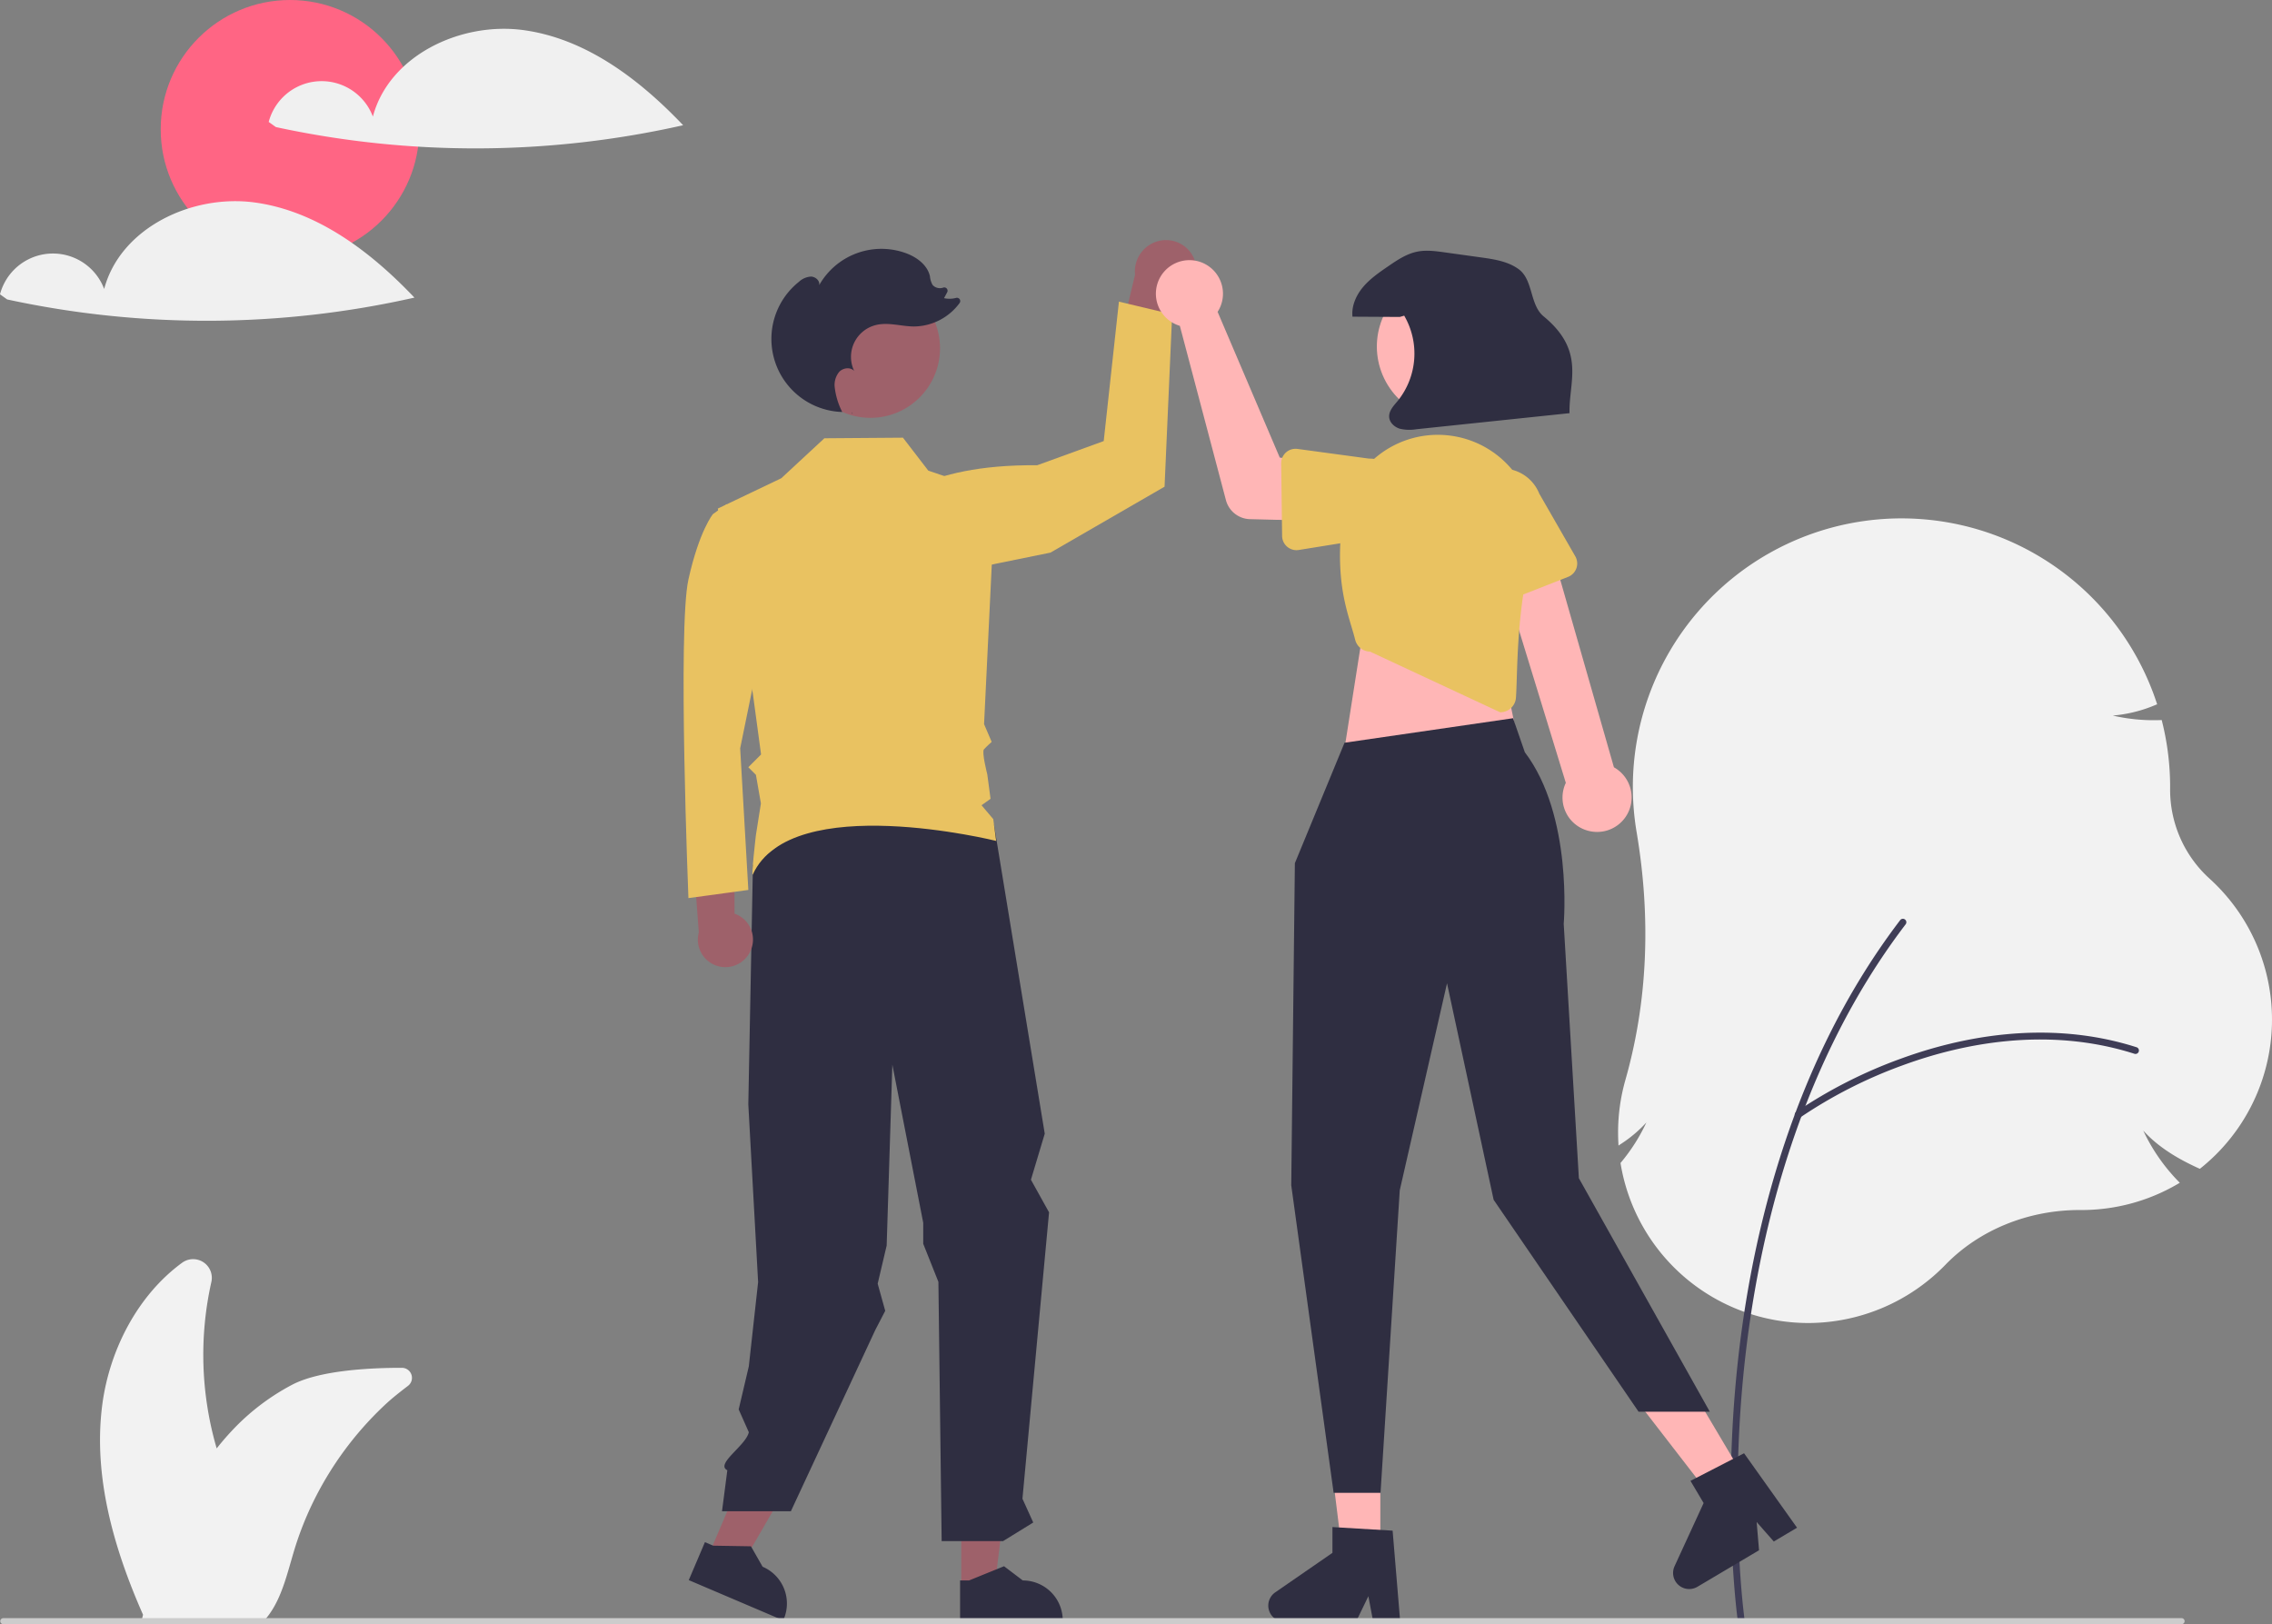 <svg data-name="Layer 1" xmlns="http://www.w3.org/2000/svg" width="896.268" height="640.726"><rect width="100%" height="100%" fill="#808080" stroke="none"/><circle cx="114.399" cy="51" r="51" fill="#ff6584"/><path d="M713.423 521.919a75.131 75.131 0 0 1-74.098-62.755l-.06-.371.239-.287a71.986 71.986 0 0 0 9.967-15.702 51.426 51.426 0 0 1-9.801 8.316l-1.202.8-.07-1.442c-.06-1.244-.09-2.48-.09-3.674a75.765 75.765 0 0 1 2.876-20.742c8.72-30.651 10.212-63.566 4.432-97.83a107.231 107.231 0 0 1-1.483-17.78 105.99 105.99 0 0 1 206.586-33.344l.241.728-.71.288a55.21 55.21 0 0 1-16.782 4.163 72.001 72.001 0 0 0 18.63 1.79l.662-.023.161.643a106.44 106.44 0 0 1 3.16 25.755l-.005.94a47.316 47.316 0 0 0 15.63 35.28 75.108 75.108 0 0 1-3.505 114.106l-.391.317-.46-.21c-9.672-4.388-16.72-9.17-21.872-14.876a73.222 73.222 0 0 0 13.688 19.838l.728.75-.904.527a75.057 75.057 0 0 1-37.837 10.218l-.379-.001-.402-.001c-20.337 0-39.612 7.864-52.943 21.612a75.682 75.682 0 0 1-54.006 22.967Z" fill="#f2f2f2"/><path d="M686.84 640.272a1.356 1.356 0 0 1-1.34-1.165c-.058-.405-5.7-41.092-.633-95.168 4.68-49.94 19.706-121.87 64.72-180.947a1.356 1.356 0 1 1 2.157 1.644c-44.625 58.565-59.53 129.969-64.177 179.556-5.037 53.76.56 94.131.617 94.533a1.357 1.357 0 0 1-1.344 1.546Z" fill="#3f3d56"/><path d="M709.343 441.107a1.356 1.356 0 0 1-.799-2.452 186.848 186.848 0 0 1 41.25-20.999c22.758-8.331 57.365-15.885 92.992-4.546a1.356 1.356 0 1 1-.822 2.583c-34.897-11.105-68.877-3.677-91.238 4.51a183.779 183.779 0 0 0-40.588 20.645 1.35 1.35 0 0 1-.795.259Z" fill="#3f3d56"/><path d="M158.558 539.591c-12.647-.023-32.558.998-43.403 6.724a89.88 89.88 0 0 0-22.492 16.848 108.069 108.069 0 0 0-7.184 8.216 131.504 131.504 0 0 1-2.11-65.603 7.375 7.375 0 0 0-11.474-7.674c-17.62 12.85-28.884 34.625-31.624 56.653-3.49 28.067 4.729 56.351 16.152 82.234l-.004.013c-.02.117-.053.244-.084.37-.042.19-.095.38-.137.571-.075.328-.159.666-.233.994l1.85-.085c.105.053.211.095.316.148h46.327a21.981 21.981 0 0 0 1.712-2.114c5.127-7.029 7.251-16.552 9.84-25.145a128.125 128.125 0 0 1 7.02-18.159 131.938 131.938 0 0 1 28.653-39.224c.38-.359.772-.718 1.163-1.067 1.993-1.832 5.081-4.283 8.1-6.584a3.962 3.962 0 0 0-2.388-7.116Z" fill="#f2f2f2"/><path d="M471.348 102.785a12.334 12.334 0 0 1-7.27 15.697 12.118 12.118 0 0 1-2.064.569l-7.001 42.868-16.423-15.164 9.166-38.383a12.378 12.378 0 0 1 10.843-13.582 12.052 12.052 0 0 1 12.749 7.994Z" fill="#9e616a"/><path d="M350.146 199.919s12.746-16.842 59-16.38L435.399 174l6-55 21 5-3 68-45 26-59 12Z" fill="#e9c261"/><path fill="#9e616a" d="m279.072 614.545 12.117 5.163 25.683-44.278-17.883-7.621-19.917 46.736zM379.2 626.011l13.17-.001 6.266-50.802-19.439.001.003 50.802z"/><path d="m378.736 639.75 40.502-.001v-.513a15.765 15.765 0 0 0-15.765-15.764l-7.399-5.612-13.803 5.613h-3.536ZM271.705 623.34l37.26 15.878.2-.471a15.765 15.765 0 0 0-8.321-20.683h-.001L296.237 610l-14.899-.248-3.252-1.386ZM392.12 325.347l20.016 121.884-5.447 18.163 7.148 12.864-10.498 112.97 4.262 9.381-11.906 7.343H371.47l-1.286-102.273-5.984-15.016v-8.276l-12.182-62.363-2.243 71.336-3.544 15.04 2.977 10.708-3.89 7.502-33.33 71.57H284.82l2.101-16.185c-4.867-2.465 7.308-9.667 8.477-14.995l-4-9 4-17 3.668-33.218-3.868-70.119 1.82-94.423 31.779-24.3Z" fill="#2f2e41"/><circle data-name="ab6171fa-7d69-4734-b81c-8dff60f9761b" cx="343.373" cy="137.381" r="27.453" fill="#9e616a"/><path d="M295.672 375.905a10.803 10.803 0 0 0-5.91-15.475l-.065-38.39-16.636 11.01 2.612 34.769a10.862 10.862 0 0 0 19.999 8.086Z" fill="#9e616a"/><path data-name="f348f81f-b961-4ae4-bc6b-758f6acfb12a" d="m294.134 206.04-7.432-7.164-5.46 3.94s-5.371 6.447-9.668 25.784 0 125.695 0 125.695l23.635-3.223-3.223-55.864 9.668-47.27Z" fill="#e9c261"/><path d="m283.16 200.624 25.04-11.96 17-15.769 31-.232 10 13 26.4 8.968-4.4 91.032 3 7s-2.09 1.888-3.046 2.944 1.32 9.897 1.32 9.897l1.282 9.618-3.557 2.541 4.624 5.462 1.148 8.61s-80.715-20.062-95.966 13.172c-.806 1.756 1.178-15.405 1.178-15.405l1.985-12.563-1.969-11.276-3-3 5.032-5.031-3.226-23.874Z" fill="#e9c261"/><path fill="#ffb6b6" d="M544.516 614.005h-14.859l-7.071-57.313h21.93v57.313z"/><path d="M552.359 639.75h-10.656l-1.902-10.06-4.871 10.06h-28.262a6.353 6.353 0 0 1-3.61-11.58l22.569-15.588v-10.17l23.739 1.416Z" fill="#2f2e41"/><path fill="#ffb6b6" d="m689.025 584.524-12.781 7.579-35.317-45.689 18.863-11.186 29.235 49.296z"/><path d="m708.902 602.667-9.165 5.436-6.767-7.683.941 11.138-24.308 14.416a6.353 6.353 0 0 1-9.013-8.12l11.462-24.919-5.188-8.748 21.14-10.89Z" fill="#2f2e41"/><path fill="#ffb6b6" d="m537.884 247.55-7.22 46.032 68.597.902-9.026-44.226-52.351-2.708z"/><path d="m530.4 293-19.593 47.517-1.428 127.07 16.72 121.327h18.503l7.58-119.348 18.647-81.663 18.39 85.41 57.18 83.601h28.098L622.84 464.79l-5.979-100.354s3.726-42.572-15.344-67.694l-4.642-13.41Z" fill="#2f2e41"/><path d="M626.37 327.692a13.541 13.541 0 0 1-8.677-18.864l-29.182-95.14 21.465-4.256 26.69 93.258a13.614 13.614 0 0 1-10.297 25.002Z" fill="#ffb6b6"/><path d="m591.75 280.972-51.286-23.913a6.182 6.182 0 0 1-5.86-4.657c-2.534-10.037-8.111-21.193-5.153-47.244a37.991 37.991 0 0 1 43.181-33.234 38.008 38.008 0 0 1 31.376 47.278c-5.952 22.604-5.314 46.775-5.993 56.065a6.168 6.168 0 0 1-4.94 5.588 6.15 6.15 0 0 1-1.194.118l-.131-.001Z" fill="#e9c261"/><path d="M481.327 121.183a13.267 13.267 0 0 1-1 1.834l24.522 57.501 15.074 1.85.182 23.113-27.002-.68a10.084 10.084 0 0 1-9.495-7.504L465.43 128.54a13.232 13.232 0 1 1 15.896-7.356Z" fill="#ffb6b6"/><path d="M507.32 178.47a5.666 5.666 0 0 1 4.519-1.375l28.211 3.82a15.753 15.753 0 0 1 .494 31.501l-28.197 4.546a5.672 5.672 0 0 1-6.574-5.528l-.365-28.645a5.666 5.666 0 0 1 1.912-4.32ZM587.204 237.787a5.666 5.666 0 0 1-2.884-3.741l-6.408-27.738a15.753 15.753 0 0 1 29.29-11.606l14.227 24.765a5.672 5.672 0 0 1-2.845 8.105l-26.664 10.475a5.666 5.666 0 0 1-4.716-.26Z" fill="#e9c261"/><circle cx="724.021" cy="266.329" r="29.004" transform="rotate(-28.663 394.38 498.723)" fill="#ffb6b6"/><path d="m552.202 125.033-18.668-.105c-.443-4.241 1.445-8.46 4.195-11.72 2.75-3.258 6.312-5.711 9.828-8.124 3.57-2.45 7.267-4.955 11.51-5.81 3.557-.718 7.233-.22 10.826.28l14.296 1.987c5.23.727 10.704 1.55 14.952 4.687 5.746 4.242 4.277 14.034 9.79 18.575 16.649 13.712 9.908 25.687 10.218 38.186l-60.36 6.331a16.595 16.595 0 0 1-6.577-.191c-2.113-.646-4.05-2.395-4.206-4.6-.174-2.461 1.779-4.476 3.364-6.366a29.746 29.746 0 0 0 2.566-33.637ZM336.35 163.49q-.176-.388-.35-.778c.044.001.089.008.134.009ZM315.157 111.177a7.64 7.64 0 0 1 4.787-2.07c1.775.057 3.575 1.66 3.207 3.398a28.211 28.211 0 0 1 33.95-12.73c4.413 1.557 8.74 4.67 9.753 9.238a8.32 8.32 0 0 0 1.048 3.41 3.893 3.893 0 0 0 4.143 1.05l.044-.013a1.297 1.297 0 0 1 1.567 1.831l-1.248 2.329a10.004 10.004 0 0 0 4.766-.102 1.296 1.296 0 0 1 1.376 2.017 22.59 22.59 0 0 1-18.012 9.258c-4.988-.03-10.027-1.75-14.881-.602a12.927 12.927 0 0 0-8.695 18.147c-1.491-1.631-4.374-1.245-5.9.354a8.091 8.091 0 0 0-1.766 6.191 28.726 28.726 0 0 0 2.949 9.643 28.826 28.826 0 0 1-17.088-51.35Z" fill="#2f2e41"/><path d="M860.598 640.726H1.304a1.19 1.19 0 0 1 0-2.381h859.294a1.19 1.19 0 1 1 0 2.381Z" fill="#ccc"/><path d="M206.435 11.87c-24.717-3.34-52.935 10.02-59.342 34.124A21.597 21.597 0 0 0 106 48.103l2.83 2.026a372.275 372.275 0 0 0 160.659-.726c-17.193-18.07-38.337-34.192-63.054-37.533ZM100.435 79.87C75.718 76.53 47.5 89.89 41.093 113.994A21.597 21.597 0 0 0 0 116.103l2.83 2.026a372.275 372.275 0 0 0 160.659-.726c-17.193-18.07-38.337-34.192-63.054-37.533Z" fill="#f0f0f0"/></svg>